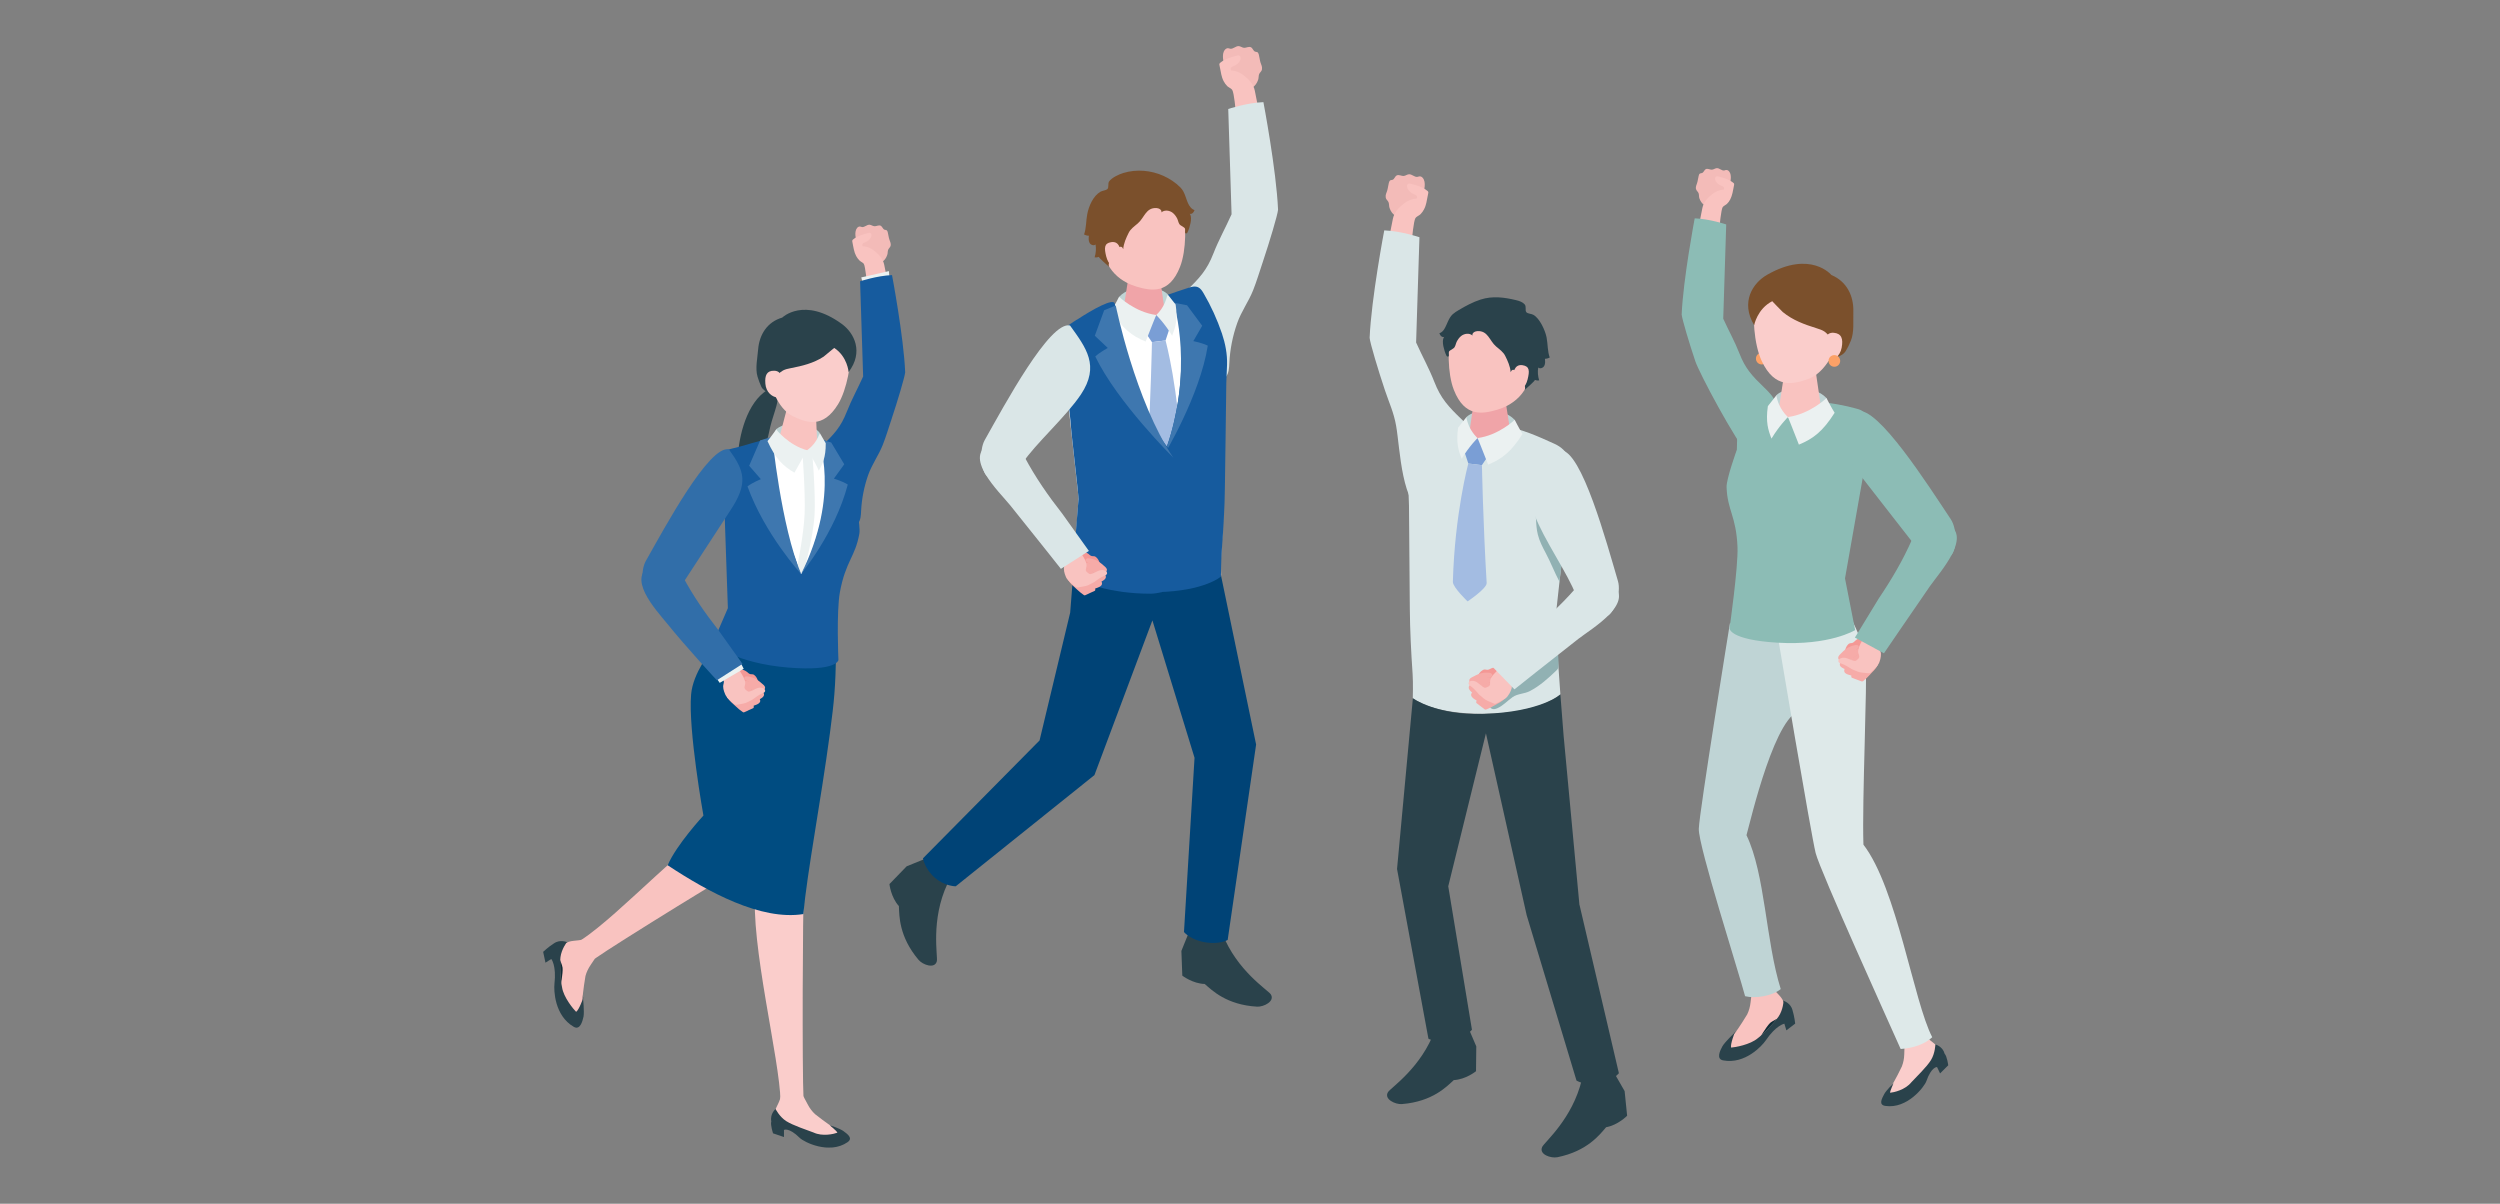 <?xml version="1.0" encoding="UTF-8"?><svg id="_レイヤー_1" xmlns="http://www.w3.org/2000/svg" viewBox="0 0 270 130"><rect x="0" y="0" width="270" height="130" fill="#808080" stroke="none"/><defs><style>.cls-1{fill:#f9c3c0;}.cls-2{fill:#004376;}.cls-3{fill:#f0a4a8;}.cls-4{fill:#2a424b;}.cls-5{fill:#7b502c;}.cls-6{fill:#112c36;}.cls-7{fill:#f49895;}.cls-8{fill:#fca167;}.cls-9{fill:#bfd4d5;}.cls-10{fill:#dae6e7;}.cls-11{fill:#a3bce2;}.cls-12{fill:#316ea9;}.cls-13{fill:#3e77af;}.cls-14{fill:#facdcb;}.cls-15{fill:#91b1b3;}.cls-16{fill:#fff;}.cls-17{fill:#f3bbb8;}.cls-18{fill:#ebf1f1;}.cls-19{fill:#f6aba8;}.cls-20{fill:#165b9e;}.cls-21{fill:#004c81;}.cls-22{fill:#7a9ed5;}.cls-23{fill:#dee9e9;}.cls-24{fill:#8cbcb5;}</style></defs><path class="cls-17" d="M149.66,21.35c.03.2.23.31.3.49.08.19.04.42.11.62.28.8.77.92,1.44,1.32.08.05.17.09.26.09.09,0,.17-.05.25-.1.19-.12.39-.27.52-.46.17-.24.11-.4.16-.65.05-.23.17-.26.33-.43.17-.18.28-.41.37-.63.28-.62.56-1.29.45-1.96-.05-.3-.27-.64-.57-.59-.06.01-.13.04-.19.05-.32.06-.59-.3-.92-.28-.19.01-.36.16-.55.18-.26.03-.55-.18-.78-.05-.2.11-.24.4-.45.47-.08.03-.16.02-.23.05-.09.05-.13.16-.16.26-.08.29-.1.6-.19.88-.08.24-.2.44-.15.72Z"/><path class="cls-1" d="M154.06,21.83c.07-.32.12-.65.19-.96.01-.05.02-.1,0-.14-.02-.06-.06-.1-.11-.13-.5-.41-1.14-.58-1.76-.75-.09-.02-.18-.05-.27-.01-.19.08-.18.36-.08.55.13.24.35.44.6.55.12.05.25.09.34.18.09.09.1.27,0,.34-.48,0-.95.22-1.33.51-.57.44-1.07.96-1.21,1.67-.16.79-.32,1.58-.47,2.37l2.53-.15s.18-2.01.38-2.31c.09-.15.39-.27.53-.4.16-.16.29-.34.39-.53.13-.24.21-.5.27-.77Z"/><path class="cls-10" d="M149.5,24.88s-1.4,7.35-1.58,11.61c.05.57.92,3.47,1.65,5.65.45,1.34.96,2.41,1.21,3.84.45,2.51.54,8.66,3.26,9.71.95.37,3.31-2.82,3.83-4.04.51-1.21,1.83-3.01,1.46-4.35-.22-.81-.85-1.43-1.46-2-1.44-1.38-2.27-2.27-2.97-4.08-.56-1.44-1.33-2.82-1.96-4.23l.36-11.37s-1.99-.67-3.8-.74Z"/><path class="cls-10" d="M168.52,74.99l-.56-7.94,1.73-15.71c.23-1.36-.32-2.73-1.79-3.4-3.4-1.54-7.37-3.45-13.79-.93-.88.35-1.21,1.4-1.51,2.3-.36,1.07-.54,2.22-.5,3.35,0,0,.07,1.95.07,1.95.03,3.71.06,7.43.09,11.14.02,2.35.14,4.68.3,7.02.07,1.03.02,2.63.02,2.63,0,0,1.93,1.72,7.65,1.69,6.23-.03,8.28-2.1,8.28-2.1Z"/><path class="cls-4" d="M174.41,116.01l1.05,1.83.27,2.66s-.98,1.01-2.27,1.24c-.68.79-2.02,2.58-5.26,3.24-.7.14-2.03-.3-1.64-1.12.24-.5,3.29-3.05,4.28-7.27,1.79-.51,3.58-.58,3.58-.58Z"/><path class="cls-4" d="M158.61,111.07l.83,1.94-.03,2.68s-1.09.89-2.4.96c-.77.7-2.29,2.32-5.6,2.59-.71.06-1.99-.54-1.5-1.3.3-.47,3.61-2.64,5.07-6.71,1.84-.29,3.62-.15,3.62-.15Z"/><path class="cls-9" d="M158.37,45.05c.78-.83,3.79-1.21,5.21.29.1.74.25,1.21.25,1.21l-2.61.94-2.8-.39s-.14-1.48-.07-2.05Z"/><path class="cls-3" d="M160.94,42.52c1.12,0,1.72.63,1.72,1.18l.57,3.66c-.05.63-1.13,1.15-2.41,1.15s-2.27-.51-2.22-1.15l.55-3.83c.05-.56.67-1.01,1.79-1.01Z"/><path class="cls-1" d="M161.4,33.59c3.19.02,4.07,2.42,4.07,5.33,0,3.79-2.49,4.95-3.77,5.33-1.56.45-3.5.86-4.68-2.13-.71-1.78-.68-4.86-.29-6.06.34-1.04,1.48-2.5,4.67-2.47Z"/><polygon class="cls-22" points="158.11 48.64 159.58 47.31 160.72 49.24 160.04 50.24 158.58 50.06 158.11 48.64"/><path class="cls-11" d="M158.58,50.06l1.47.18s.12,6.24.51,12.72c.04.59-2.06,1.99-2.06,1.99,0,0-1.6-1.52-1.59-2.11.2-7.37,1.67-12.79,1.67-12.79Z"/><path class="cls-4" d="M159.03,36.23c-.08-.25.24-.45.51-.47,1.18-.07,1.31,1.04,2.04,1.66.36.31.78.59.99,1.03.26.52.54,1.13.58,1.75.39-1.1,1.89,1.62,1.5,1.92.11-.09,1.21-1.05,1.11-1.09.15.06.31.08.47.05-.14-.45-.18-.93-.1-1.39.19.18.53.05.65-.18.12-.23.1-.5.07-.76.18,0,.36-.05.52-.14-.25-.69-.2-1.45-.34-2.17-.15-.76-.74-2.06-1.43-2.44-.22-.13-.6-.1-.76-.29-.16-.2.04-.6-.19-.85-.23-.25-.57-.36-.9-.44-1.27-.31-2.57-.48-3.84-.07-.84.27-1.62.69-2.37,1.14-.22.13-.45.27-.64.44-.47.43-.6,1.1-.93,1.63-.12.19-.3.37-.52.43.05.11.1.23.19.31.09.08.21.13.33.09-.19.22-.15.73-.09.99.07.33.18.71.33,1.02.04.08.14.15.21.1.06-.04.06-.12.05-.19-.01-.13-.04-.28.05-.38.03-.04.07-.06.11-.09.11-.07.23-.15.34-.22.21-.14.24-.47.34-.69.12-.24.28-.47.49-.64.35-.28.9-.35,1.23-.05Z"/><path class="cls-1" d="M163.45,40.38s.05-1.08.98-.94c.79.12.77.64.55,1.54-.23.9-.78,1.33-1.34,1.3-.56-.03-.19-1.9-.19-1.9Z"/><path class="cls-4" d="M170.58,97.74l-1.71-18.28-.35-4.46s-2.08,1.89-8.28,2.1c-5.1.17-7.65-1.69-7.65-1.69l-1.71,18.44,3.39,18.33s.81.47,2.31.22c1.7-.28,2.39-1.19,2.39-1.19l-2.56-15.49,4.07-16.52,4.4,19.64,5.38,17.86s1,.61,2.4.36c1.42-.25,2.18-1.15,2.18-1.15l-4.25-18.17Z"/><path class="cls-18" d="M159.58,47.31s.61,1.5,1.14,2.87c1.48-.61,2.49-1.38,3.71-3.31-.35-.56-.84-1.53-.84-1.53,0,0-1.72,1.67-4.01,1.97Z"/><path class="cls-18" d="M159.58,47.31s-.99-.83-1.21-2.26c0,0-.57.74-.89,1.13-.24,1.66.03,2.48.38,3.37.79-1.32,1.71-2.24,1.71-2.24"/><path class="cls-15" d="M165.89,56.05c.02.57.06,1.14.2,1.7.18.71.52,1.36.86,2,.56,1.05.92,2.04,1.48,3.09,0-.53.53-3.25.36-4.61-.06-.46-.32-.88-.53-1.3-.31-.61-.62-1.23-.93-1.84-.22-.44-.53-1.53-.94-1.81-.62-.43-.54.17-.55.76,0,.67.02,1.34.04,2.01Z"/><path class="cls-15" d="M168.23,70.34c.08.53.1,1.07.08,1.61,0,.08,0,.16-.04.23-.04.09-.11.16-.18.23-.87.84-1.79,1.67-2.87,2.23-.6.31-1.3.26-1.86.65-.56.39-1.02.93-1.67,1.21-.14.06-.3.11-.45.08-.15-.02-.3-.12-.34-.27-.04-.16.06-.32.16-.45.74-.99,1.42-1.76,2.53-2.39.87-.49,1.79-.91,2.56-1.55.67-.56,1.25-1.29,2.08-1.56"/><path class="cls-10" d="M173.63,66.5c-1.11.6-2.99-1.05-3.43-2.23-.86-2.31-3.45-5.96-4.46-8.65-1.31-3.49.58-5.02,2.84-6.98,2.24.01,4.95,10.01,6.16,14.12.37,1.27-.37,3.34-1.11,3.74Z"/><path class="cls-7" d="M160.2,72.33c.16-.06.27,0,.42.01.17,0,.28-.09.44-.16.32-.14.7-.18,1.03-.04.29.12.53.34.81.49.07.04.15.08.19.16.04.07.04.15.04.23,0,.37-.1.8-.43.98-.14.07-.3.09-.45.11-.35.04-.71.07-1.06.11-.18.02-.36.04-.54,0-.32-.07-.58-.3-.79-.55-.11-.13-.21-.26-.25-.42-.09-.34.3-.79.6-.91Z"/><path class="cls-19" d="M159.98,76.33c-.17-.13-.33-.26-.5-.38-.23-.18.34-.67.47-.81.14-.16.23-.53.52-.48.71.14,1.41.18,1.99.67.03.02.06.05.05.08,0,.03-.02.05-.04.07-.3.33-.7.49-1.07.71-.27.17-.56.3-.85.42-.05.02-.1.04-.14.03-.03,0-.06-.03-.09-.05-.11-.09-.23-.17-.34-.26Z"/><path class="cls-19" d="M158.88,75.07c-.01-.12.05-.25.22-.4.6-.53,1.08-.89,1.89-.98.1-.01.2-.02.29.01.09.03.17.12.17.21,0,.12-.11.2-.22.26-.25.14-.51.24-.76.37-.32.17-.38.22-.13.46.1.09.04.26-.03.37-.12.18-.28.33-.46.45-.02.01-.04.03-.07.02-.02,0-.03-.01-.05-.02-.28-.19-.82-.43-.85-.76Z"/><path class="cls-19" d="M158.62,74.24c0-.12.08-.25.27-.37.67-.44,1.19-.74,2-.72.1,0,.2,0,.28.05.09.04.16.14.14.23-.02.12-.14.18-.25.23-.26.1-.54.17-.8.27-.34.13-.4.17-.19.44.08.11.01.26-.08.37-.14.16-.32.29-.52.39-.02.01-.05.02-.07.01-.02,0-.03-.02-.04-.03-.25-.23-.75-.54-.74-.86Z"/><path class="cls-19" d="M158.68,73.47c.01-.11.09-.22.27-.31.64-.35,1.13-.58,1.86-.5.09,0,.18.02.25.07.07.05.13.14.11.22-.02.1-.14.16-.24.19-.25.07-.5.11-.75.18-.31.09-.38.12-.2.38.07.1-.01.24-.1.33-.14.14-.31.24-.5.31-.02,0-.04.01-.06,0-.01,0-.03-.02-.04-.03-.21-.23-.64-.54-.6-.84Z"/><path class="cls-1" d="M162.56,75.45s-.03.02-.04.03c-.28.18-.6.33-.9.48-.06.03-.12.06-.19.05-.04,0-.08-.02-.12-.04-.29-.13-.62-.24-.89-.41-.25-.15-.43-.37-.66-.53-.3-.32-.54-.66-.9-.91-.12-.08-.25-.17-.26-.31,0-.17.19-.27.35-.28.57-.04.86.48,1.31.71.04.02.08.04.13.04.05,0,.1-.02.15-.04.19-.08.38-.14.39-.36,0-.2-.02-.35.05-.54.14-.35.43-.62.68-.88.5-.5,2.21-2.02,2.21-2.02l1.04,1.99s-1.45,1.05-1.59,1.34c-.07.14-.02.42-.07.59-.05.19-.13.37-.23.54-.13.21-.26.41-.46.55Z"/><path class="cls-10" d="M163.55,74.44l-2.49-2.56,3.72-3.27c1.91-1.53,3.73-3.18,5.34-5.02.83-.96,2.14-1.8,3.79-.67,3.01,2.06-2.03,4.97-3.45,6.08-3.01,2.35-6.9,5.45-6.9,5.45Z"/><path class="cls-17" d="M136.29,7.51c-.03.2-.23.31-.3.49-.08.19-.04.42-.11.62-.28.8-.77.92-1.44,1.32-.08.05-.17.09-.26.09-.09,0-.17-.05-.25-.1-.19-.12-.39-.27-.52-.46-.17-.24-.11-.4-.16-.65-.05-.23-.17-.26-.33-.43-.17-.18-.28-.41-.37-.63-.28-.62-.56-1.29-.45-1.96.05-.3.27-.64.57-.59.06.01.13.04.19.05.32.06.59-.3.92-.28.19.01.36.16.55.18.26.03.55-.18.78-.05.2.11.24.4.45.47.08.03.16.02.23.05.09.05.13.16.16.26.08.29.1.6.19.88.08.24.2.44.15.72Z"/><path class="cls-1" d="M131.89,7.99c-.07-.32-.12-.65-.19-.96-.01-.05-.02-.1,0-.14.02-.06.06-.1.11-.13.5-.41,1.14-.58,1.76-.75.09-.02.18-.05.27-.01.19.08.18.36.08.55-.13.24-.35.44-.6.55-.12.05-.25.09-.34.18-.09.09-.1.27,0,.34.48,0,.95.22,1.33.51.57.44,1.07.96,1.21,1.67.16.79.32,1.58.47,2.37l-2.53-.15s-.18-2.01-.38-2.31c-.09-.15-.39-.27-.53-.4-.16-.16-.29-.34-.39-.53-.13-.24-.21-.5-.27-.77Z"/><path class="cls-10" d="M136.45,11.04s1.4,7.35,1.58,11.61c-.05.57-.92,3.47-1.65,5.65-.34,1-.65,2.06-1.04,3.04-.48,1.22-1.28,2.29-1.72,3.55-.49,1.38-.78,2.84-.85,4.3-.03.54-.04,1.12-.39,1.53-1.7,1.99-3.77-1.67-4.3-2.92-.51-1.21-1.83-3.01-1.46-4.35.22-.81.85-1.43,1.46-2,1.44-1.38,2.27-2.27,2.97-4.08.56-1.44,1.33-2.82,1.96-4.23l-.36-11.37s1.99-.67,3.8-.74Z"/><path class="cls-16" d="M115.93,61.7l.56-7.94c-.08-.72-.16-1.44-.24-2.15-.29-2.64-.58-5.29-.87-7.93-.21-1.94-1.11-4.93-.17-6.72.33-.63.65-1.71,1.17-2.2.33-.32,1.02-.49,1.44-.67,1.11-.48,2.24-.92,3.42-1.2,3.07-.74,6.19-.3,9.11.84.88.35,1.21,1.4,1.51,2.3.36,1.07.54,2.22.5,3.35,0,0-.07,1.95-.07,1.95-.03,3.71-.06,7.43-.09,11.14-.02,2.35-.14,4.68-.3,7.02-.07,1.03-.02,2.63-.02,2.63,0,0-1.93,1.72-7.65,1.69-6.23-.03-8.28-2.1-8.28-2.1Z"/><path class="cls-4" d="M99.87,92.77l-1.95.79-1.86,1.92s.14,1.4,1.02,2.38c.05,1.04-.01,3.27,2.12,5.8.46.55,1.78,1.02,1.98.14.12-.54-.69-4.44,1.15-8.36-1.09-1.51-2.45-2.67-2.45-2.67Z"/><path class="cls-4" d="M128.38,100.74l-.79,1.96.1,2.67s1.11.86,2.42.9c.79.68,2.35,2.26,5.66,2.45.71.04,1.97-.59,1.47-1.34-.31-.46-3.68-2.55-5.23-6.58-1.85-.25-3.62-.06-3.62-.06Z"/><path class="cls-9" d="M126.08,31.76c-.78-.83-3.79-1.21-5.21.29-.1.74-.25,1.21-.25,1.21l2.61.94,2.8-.39s.14-1.48.07-2.05Z"/><path class="cls-3" d="M123.52,29.23c-1.12,0-1.72.63-1.72,1.18l-.57,3.66c.05.63,1.13,1.15,2.41,1.15s2.27-.51,2.22-1.15l-.55-3.83c-.05-.56-.67-1.01-1.79-1.01Z"/><path class="cls-1" d="M123.06,20.3c-3.19.02-4.07,2.42-4.07,5.33,0,3.79,2.49,4.95,3.77,5.33,1.56.45,3.5.86,4.68-2.13.71-1.78.68-4.86.29-6.06-.34-1.04-1.48-2.5-4.67-2.47Z"/><polygon class="cls-22" points="126.35 35.35 124.87 34.02 123.73 35.95 124.41 36.95 125.88 36.77 126.35 35.35"/><path class="cls-11" d="M125.88,36.77l-1.47.18s-.12,6.24-.51,12.72c-.04.59,2.06,1.99,2.06,1.99,0,0,1.6-1.52,1.59-2.11-.2-7.37-1.67-12.79-1.67-12.79Z"/><path class="cls-5" d="M128.49,22.26c.12.19.3.37.52.43-.05.11-.1.23-.19.31-.09.08-.21.13-.33.09.19.22.15.73.09.99-.07.33-.18.71-.33,1.02-.04.08-.14.15-.21.1-.06-.04-.06-.12-.05-.19.01-.13.04-.28-.05-.38-.03-.04-.07-.06-.11-.09-.11-.07-.23-.15-.34-.22-.21-.14-.24-.47-.34-.69-.12-.24-.28-.47-.49-.64-.35-.28-.9-.35-1.23-.05.08-.25-.24-.45-.51-.47-1.18-.07-1.31,1.04-2.04,1.66-.36.31-.78.59-.99,1.03-.26.52-.54,1.13-.58,1.75-.39-1.1-1.89,1.62-1.51,1.92-.11-.09-1.21-1.05-1.11-1.09-.15.06-.31.08-.47.05.14-.45.18-.93.1-1.39-.19.18-.53.05-.65-.18-.12-.23-.1-.5-.07-.76-.18,0-.36-.05-.52-.14.25-.69.2-1.45.34-2.17.17-.9.64-1.99,1.44-2.45.2-.11.57-.14.72-.26.21-.17.05-.59.19-.82.27-.43,1.09-.8,1.56-.94,1.42-.43,2.98-.29,4.32.31.68.31,1.32.73,1.84,1.26.55.55.57,1.35.98,2Z"/><path class="cls-1" d="M121,27.09s-.05-1.08-.98-.94c-.79.12-.77.64-.55,1.54.23.9.78,1.33,1.34,1.3.56-.03.19-1.9.19-1.9Z"/><path class="cls-2" d="M112.27,79.98l3.31-13.82.35-4.46s2.08,1.89,8.28,2.1c5.1.17,7.65-1.69,7.65-1.69l3.8,18.3-3.07,21.1s-.8.49-2.3.28c-1.7-.24-2.42-1.13-2.42-1.13l1.14-18.82-4.55-14.84-6.26,16.71-14.98,12.01s-1.17.01-2.25-.92c-1.09-.94-1.29-2.1-1.29-2.1l12.57-12.71Z"/><path class="cls-18" d="M124.87,34.02s-.61,1.5-1.14,2.87c-1.48-.61-2.49-1.38-3.71-3.31.35-.56.84-1.53.84-1.53,0,0,1.72,1.67,4.01,1.97Z"/><path class="cls-20" d="M124.99,63.73l.55-14.34c.73-1.61,1.19-3.37,1.52-5.1.36-1.86.53-3.76.52-5.66,0-1.3-.03-2.61-.23-3.9-.07-.48-.11-1.2-.33-1.63-.1-.19-.27-.34-.41-.5-.21-.24-.39-.5-.58-.75.02.03.99-.33,1.08-.36.41-.13.81-.26,1.22-.4.35-.12.75-.22,1.08-.06.27.13.43.4.58.65.8,1.36,1.47,2.84,1.98,4.34.36,1.07.59,2.24.55,3.37,0,0-.08,1.96-.08,1.96-.03,3.71-.11,7.45-.15,11.16-.02,2.35-.17,4.63-.34,6.98-.07,1.03-.09,2.78-.09,2.78,0,0-1.75,1.56-6.85,1.68l-.02-.24Z"/><path class="cls-13" d="M125.68,49.21s3.91-6.45,4.76-11.88c-.6-.3-1.56-.49-1.56-.49l.96-1.66-1.64-2.21-1.45-.28s2.38,7.43-1.07,16.52Z"/><path class="cls-20" d="M116.29,34.54c1.74-1.14,4.01-2.41,4.11-1.73.1.71.05,1.43.22,2.13.35,1.4.74,2.78,1.17,4.15,1.04,3.26,2.28,6.72,4.46,9.41-.07,4.5-.74,15.45-.74,15.45-.35.07-.87.18-1.3.17-1.11,0-2.08-.08-2.93-.19-1.75-.26-3.69-.59-5.35-1.91,0-.08,0-.19,0-.33.04-1.55.43-6.46.55-7.79v-.14s-.11-1.13-.11-1.13l-.6-5.45c-.13-1.15-.18-2.33-.37-3.47-.21-1.3-.64-2.51-1.23-3.7-.27-.54-.53-1.09-.6-1.69-.09-.85.23-1.71.77-2.37.14-.18.95-.78,1.94-1.42Z"/><path class="cls-13" d="M126.71,49.42s-6.04-5.97-8.42-10.92c.49-.46,1.35-.92,1.35-.92l-1.4-1.32,1.01-2.75,1.25-.52s2.08,10.29,6.21,16.43Z"/><path class="cls-18" d="M124.87,34.02s.99-.83,1.21-2.26c0,0,.57.74.89,1.13.24,1.66-.03,2.48-.38,3.37-.79-1.32-1.71-2.24-1.71-2.24"/><path class="cls-10" d="M106.58,51.41c.94.84,3.15-.34,3.85-1.39,1.36-2.06,4.71-5.02,6.31-7.42,2.06-3.1.57-5.02-1.18-7.45-2.19-.5-7.09,8.62-9.2,12.36-.65,1.15-.4,3.33.23,3.9Z"/><path class="cls-7" d="M118.34,60.14c-.14-.1-.26-.05-.41-.08-.17-.03-.26-.15-.39-.25-.28-.21-.64-.33-.99-.28-.31.05-.6.21-.9.29-.08.02-.16.05-.22.11-.05.06-.08.14-.09.22-.08.36-.08.8.2,1.05.12.1.27.15.41.21.34.12.67.23,1.01.35.17.06.34.12.52.12.33,0,.63-.16.9-.36.13-.1.26-.21.34-.35.17-.31-.11-.84-.38-1.02Z"/><path class="cls-19" d="M117.64,64.08c.19-.09.38-.17.57-.26.27-.12-.18-.73-.27-.89-.1-.19-.1-.57-.39-.58-.72-.03-1.41-.14-2.09.2-.03.02-.06.04-.07.07,0,.03,0,.05.02.08.21.39.57.63.88.94.23.22.47.42.73.6.04.03.08.06.13.06.03,0,.06-.01.09-.03.13-.06.26-.12.39-.18Z"/><path class="cls-19" d="M119,63.11c.04-.12.01-.26-.12-.44-.47-.65-.85-1.11-1.61-1.38-.09-.03-.19-.06-.28-.05-.1.01-.19.07-.21.17-.03.12.06.22.15.3.21.19.45.35.66.54.27.24.32.3.02.47-.12.07-.1.24-.06.37.08.2.2.39.35.54.02.02.04.03.06.04.02,0,.03,0,.05-.01.32-.13.89-.24,1-.55Z"/><path class="cls-19" d="M119.43,62.36c.02-.12-.02-.26-.18-.42-.55-.58-.99-.99-1.78-1.16-.09-.02-.19-.04-.29-.01-.09.02-.18.1-.19.19-.01.12.09.21.19.28.23.16.49.29.72.45.3.2.35.25.08.47-.11.08-.07.25,0,.37.1.19.25.36.42.49.02.01.04.03.06.03.02,0,.03,0,.05-.02.3-.17.86-.35.92-.67Z"/><path class="cls-19" d="M119.55,61.59c.01-.11-.04-.23-.19-.37-.54-.49-.97-.82-1.7-.91-.09-.01-.18-.02-.26,0-.08.03-.16.1-.16.19,0,.11.1.18.19.24.22.13.46.22.69.35.29.16.34.2.11.42-.09.08-.04.24.02.34.11.17.25.31.41.41.02.01.04.02.06.02.02,0,.03-.01.04-.02.26-.17.75-.38.78-.68Z"/><path class="cls-1" d="M115.33,62.64s.02.02.03.04c.23.24.51.46.77.67.05.04.11.09.17.1.04,0,.09,0,.13-.01.31-.06.66-.1.96-.19.27-.09.5-.26.76-.37.36-.25.68-.52,1.09-.68.13-.05.28-.11.32-.25.04-.16-.12-.31-.28-.35-.55-.17-.94.27-1.44.39-.04.01-.09.02-.13.01-.05,0-.09-.04-.14-.07-.16-.12-.34-.22-.3-.44.04-.19.1-.34.07-.54-.05-.37-.27-.7-.46-1.01-.37-.6-1.69-2.47-1.69-2.47l-1.46,1.7s1.17,1.36,1.24,1.66c.04.15-.07.42-.07.59,0,.2.04.39.1.58.08.24.16.46.33.64Z"/><path class="cls-10" d="M114.59,61.43l3.01-1.93-2.88-4.03c-1.51-1.92-2.91-3.94-4.06-6.1-.59-1.12-1.68-2.24-3.54-1.51-3.4,1.32.85,5.3,1.98,6.71,2.4,2.97,5.48,6.87,5.48,6.87Z"/><path class="cls-17" d="M96.19,26.53c-.03.18-.21.28-.27.45-.07.18-.03.38-.1.56-.25.72-.7.83-1.3,1.2-.07.04-.15.08-.23.08-.08,0-.16-.04-.23-.09-.18-.11-.35-.24-.47-.41-.15-.21-.1-.36-.14-.59-.04-.2-.16-.24-.3-.39-.15-.16-.25-.37-.34-.57-.25-.56-.51-1.16-.41-1.77.04-.27.24-.58.51-.53.06,0,.11.04.17.05.29.05.54-.27.83-.25.18.01.32.14.5.16.24.03.49-.16.71-.05.18.1.22.36.41.43.07.02.15.02.21.05.08.04.12.15.14.24.07.26.09.54.18.79.07.22.18.4.13.65Z"/><path class="cls-1" d="M92.22,26.97c-.07-.29-.11-.59-.17-.87,0-.04-.02-.09,0-.13.01-.05.06-.09.1-.12.45-.37,1.03-.53,1.59-.68.08-.02.17-.04.24-.01.18.07.16.33.07.49-.12.22-.32.4-.55.49-.11.05-.23.08-.31.16-.08.08-.09.25,0,.3.44,0,.86.2,1.2.46.52.4.96.87,1.1,1.51.15.71.29,1.43.43,2.14l-2.29-.13s-.17-1.82-.34-2.09c-.09-.13-.36-.24-.48-.37-.14-.14-.26-.31-.35-.48-.11-.21-.19-.45-.24-.69Z"/><polygon class="cls-18" points="93.17 30.61 93.02 29.96 96 29.28 96.08 30.21 93.17 30.61"/><path class="cls-20" d="M96.34,29.72s1.26,6.64,1.42,10.49c-.05.52-.83,3.13-1.49,5.11-.3.91-.59,1.86-.94,2.75-.44,1.1-1.15,2.07-1.56,3.21-.44,1.25-.7,2.56-.77,3.89-.02.48-.04,1.01-.35,1.38-1.54,1.79-3.41-1.51-3.89-2.64-.47-1.09-1.65-2.73-1.32-3.93.2-.73.77-1.29,1.32-1.81,1.3-1.25,2.05-2.05,2.69-3.69.51-1.3,1.2-2.55,1.77-3.82l-.33-10.28s1.8-.6,3.44-.67Z"/><path class="cls-1" d="M81.79,92.67c-1.64.86-15.42,9.35-17.51,10.84-.78-.21-1.58-1.07-1.56-1.95,4.53-3.01,11.5-10.96,16.22-13.22l2.85,4.34Z"/><path class="cls-6" d="M60.54,103.38c.11-.88.69-1.63.69-1.63,0,0,.4.22.44.89-.05,1.81.2,2.65.4,3.02.86,1.59.92,2.13.92,2.13,0,0-.45,1.29-.76,1.48-.29-.29-1.36-1.57-1.52-2.66-.16-.72-.27-2.36-.17-3.24Z"/><path class="cls-1" d="M63.19,101.41l-.3.07c-.59.15-1.24.06-1.77.37-.63.38-.84.9-.75,1.54,0,0,.37.86.39,1.13.06.55-.24,2.13-.24,2.13-.14.75.18,1.84.69,2.4.48.52.58.56,1.15.56.71,0,.59-1.17.57-1.75-.02-.57.3-2.45.3-2.45.11-.42.31-.83.57-1.21l.55-.82-1.16-1.99Z"/><path class="cls-4" d="M62.98,107.8s-.45,1.29-.76,1.48c-.29-.29-1.36-1.57-1.52-2.66-.16-.72-.27-2.36-.17-3.24.11-.88.69-1.63.69-1.63,0,0-.75-.34-1.43.16-.56.35-1.13.89-1.13.89l.25,1.17.63-.4s.57.69.34,2.7c-.07.64-.02,3.41,2.09,4.63.68.39.94-.6,1.05-1.1.1-.5-.05-2-.05-2Z"/><path class="cls-14" d="M86.83,96c-.15,2.05-.2,19.77-.05,22.63-.77.44-1.75.63-2.49.25-.05-4.37-3.3-17.06-2.7-22.86l5.24-.02Z"/><path class="cls-14" d="M84.32,118.45l-.09.29c-.18.57-.6,1.08-.59,1.68.02.72.26,1.35.92,1.46.29.05.89-.09,1.17-.02.58.16,1.96,1.39,1.96,1.39.61.49,1.59.75,2.36.59.72-.15,1.01-.25,1.31-.73.38-.6-.75-1.06-1.3-1.33-.53-.26-2.02-1.44-2.02-1.44-.33-.3-.6-.66-.81-1.07l-.46-.86-2.46.03Z"/><path class="cls-4" d="M89.62,121.54s.74.59.82.79c-.38.14-1.6.44-2.58-.02-.68-.26-2.21-.76-2.95-1.23-.73-.47-1.15-1.31-1.15-1.31,0,0-.62.52-.46,1.34-.12.38.19,1.29.19,1.29l1.18.4v-.77s.53-.3,1.7.86c.45.45,3.18,1.83,5.16.47.64-.44-.02-.89-.42-1.19-.4-.3-1.48-.64-1.48-.64Z"/><path class="cls-4" d="M79.66,50.09c.71-.04,1.49.08,2.09-.31.57-.37.78-1.04.9-1.67.07-.33.23-.65.31-.99.09-.36.16-.72.24-1.07.18-.74.45-1.46.65-2.2.12-.45.21-.94.05-1.38-.1-.27-.31-.55-.62-.49-.3.06-.56.23-.79.41-2.04,1.6-2.83,5.25-2.83,7.68Z"/><path class="cls-1" d="M78.03,88.99c1.18-1.62,2.95-6.2,3.5-9.16.51-3.47,3.13-5.86,3.13-5.86l2.95-2.05,2.24,1.41s-2,12.09-7.83,18.97l-4-3.31Z"/><path class="cls-14" d="M81.59,96.05c-.73-4.8-4.32-21.05-4.32-21.05l3.25-2.23,6.32,1.91s.12,19.27-.01,21.33l-5.24.05Z"/><path class="cls-21" d="M90.31,70.54c-2.13.15-6.78.65-12.46-2.19-1.18,2.15-3.01,4.32-3.21,6.65-.33,3.81,1.33,13.08,1.33,13.08,0,0-2.94,3.18-3.86,5.37,4.38,2.89,10.07,6,14.65,5.27.43-4.62,1.86-11.99,2.87-19.52.48-3.61.59-4.89.67-8.65Z"/><path class="cls-20" d="M76.94,69.54l1.67-3.86-.5-14.49c-.3-1.73-.25-2.23-.06-2.47.28-.09,1.52-.41,1.94-.51,3.3-.9,6.19-2.29,11.89.46.78.38.51,3.72.39,4.76,0,0,.7,3.32.54,4.21-.45,2.52-1.48,2.96-2.1,6.31-.39,2.12-.16,7.34-.16,7.34,0,0-.16,1.23-5.39.81-5.7-.46-8.22-2.55-8.22-2.55Z"/><path class="cls-9" d="M88.52,46.74c-.59-.84-3.24-1.55-4.7-.38-.18.64-.38,1.05-.38,1.05l2.22,1.16h2.55s.3-1.31.31-1.83Z"/><path class="cls-16" d="M89.62,48.65s-.08,8.24-3.1,13.33c-.77-1.94-3.74-9.31-3.04-13.22l3.69-.15,2.45.03Z"/><path class="cls-1" d="M86.57,43.58c-1.03-.1-1.63.42-1.68.92l-.86,3.3c-.01.59.93,1.16,2.1,1.28,1.17.12,2.13-.26,2.14-.85l-.15-3.56c0-.51-.52-.99-1.55-1.09Z"/><path class="cls-14" d="M87.69,34.68c-3.09-.51-4.34,1.66-4.83,4.48.29,3.43,1.58,5.21,2.76,5.78,1.43.7,3.24,1.41,4.89-1.28.98-1.6,1.47-4.59,1.29-5.81-.16-1.07-1.01-2.66-4.11-3.17Z"/><path class="cls-4" d="M90.1,37.57s-1.09.91-1.15.95c-1.11.72-2.31,1-3.59,1.25-.27.05-.54.11-.79.24-.19.1-.36.24-.51.4-.54.55-.84,1.25-.96,2-.29,0-.73-.34-.87-.63-.17-.36-.31-.74-.42-1.12-.26-.88,0-2.01.07-2.93.13-1.61,1-2.97,2.6-3.43,0,0,2.34-2.29,6.43.68,1.35.98,2.39,3.03.74,5.2,0,0-.12-1.67-1.56-2.61Z"/><path class="cls-14" d="M84.41,41.11s.13-1.06-.8-1.07c-.79-.02-1.03.49-.95,1.4.07.91.7,1.41,1.25,1.48s.5-1.81.5-1.81Z"/><path class="cls-18" d="M86.92,61.32s.91-3.39,1.05-5.67c.14-2.29-.27-7.01-.27-7.01l-1.06-.05s.36,4.64.26,6.92c-.1,2.27-.8,5.68-.8,5.68l.42.8.4-.67Z"/><path class="cls-13" d="M86.51,61.98s-3.91-4.27-5.78-9.45c.53-.41,1.44-.78,1.44-.78l-1.26-1.45,1.19-2.74,1.3-.4s.94,9.64,3.12,14.82Z"/><path class="cls-13" d="M86.51,61.98s3.66-4.35,5.05-9.65c-.56-.36-1.5-.64-1.5-.64l1.12-1.55-1.41-2.35-1.41-.42s2.49,5.95-1.84,14.62Z"/><path class="cls-18" d="M87.17,48.62s-.73,1.26-1.37,2.43c-1.25-.72-2.06-1.54-2.91-3.41.38-.46.94-1.26.94-1.26,0,0,1.33,1.71,3.34,2.25Z"/><path class="cls-18" d="M87.17,48.62s.98-.62,1.36-1.87c0,0,.42.74.65,1.12.01,1.52-.33,2.22-.75,2.97-.54-1.28-1.26-2.21-1.26-2.21Z"/><path class="cls-12" d="M69.98,64.38c.92.82,3.07-.33,3.75-1.36,1.33-2,3.55-5.48,5.1-7.82,2.01-3.02,1.6-4.31-.11-6.67-2.13-.48-6.91,8.41-8.97,12.05-.63,1.12-.39,3.25.23,3.8Z"/><path class="cls-7" d="M81.45,72.89c-.14-.1-.26-.05-.4-.08-.16-.03-.25-.15-.38-.25-.27-.2-.62-.33-.97-.27-.3.05-.58.21-.87.29-.08.02-.16.05-.21.11-.05.06-.07.14-.09.21-.08.36-.08.78.19,1.02.11.1.26.15.4.2.33.11.66.23.99.34.17.06.34.12.51.12.32,0,.62-.16.87-.35.13-.1.25-.2.33-.34.16-.3-.11-.82-.37-.99Z"/><path class="cls-19" d="M80.77,76.74c.19-.08.37-.17.56-.25.26-.12-.18-.71-.26-.87-.1-.19-.1-.56-.38-.57-.71-.02-1.37-.14-2.03.19-.03.02-.06.04-.07.07,0,.03,0,.05.02.07.21.38.56.62.86.91.22.22.46.41.72.59.04.03.08.06.13.06.03,0,.06-.01.09-.03.13-.06.25-.12.38-.17Z"/><path class="cls-19" d="M82.09,75.79c.04-.11.01-.25-.12-.43-.45-.63-.83-1.09-1.57-1.35-.09-.03-.18-.06-.28-.05-.09.01-.19.07-.21.16-.03.11.06.22.15.29.2.19.43.34.64.52.26.23.31.29.02.46-.11.07-.1.24-.05.36.07.2.19.38.34.53.02.02.04.03.06.04.02,0,.03,0,.05-.01.31-.12.87-.23.97-.53Z"/><path class="cls-19" d="M82.51,75.06c.02-.12-.02-.25-.17-.41-.53-.57-.97-.97-1.74-1.13-.09-.02-.19-.04-.28-.01-.09.02-.18.1-.19.19-.01.11.09.21.19.27.23.16.48.28.7.44.29.2.35.25.08.46-.1.08-.07.25,0,.37.1.19.24.35.41.48.02.01.04.03.06.03.02,0,.03,0,.05-.02.29-.16.83-.34.89-.66Z"/><path class="cls-19" d="M82.63,74.31c.01-.11-.04-.23-.19-.36-.53-.47-.95-.8-1.66-.89-.09-.01-.17-.02-.25,0-.08.03-.15.1-.15.19,0,.1.1.18.19.23.22.12.45.22.67.34.28.16.33.2.11.41-.09.08-.04.23.02.33.1.16.24.3.4.4.02.01.04.02.06.02.02,0,.03-.01.04-.02.25-.17.73-.37.76-.66Z"/><path class="cls-1" d="M78.51,75.34s.02.02.03.03c.23.24.49.45.75.66.05.04.11.08.17.09.04,0,.08,0,.12-.01.31-.06.64-.09.94-.19.27-.09.49-.25.74-.36.35-.24.66-.51,1.06-.67.13-.05.28-.11.31-.24.04-.16-.12-.3-.27-.35-.53-.17-.92.26-1.4.38-.04.01-.09.02-.13.01-.05,0-.09-.04-.13-.07-.16-.11-.33-.21-.29-.43.03-.19.1-.33.07-.53-.05-.36-.27-.68-.45-.99-.36-.59-1.65-2.4-1.65-2.4l-1.42,1.66s1.14,1.32,1.21,1.62c.04.15-.07.41-.07.57,0,.19.04.38.1.56.08.23.16.44.32.63Z"/><polygon class="cls-18" points="77.73 73.75 77.33 73.19 79.89 71.38 80.32 72.23 77.73 73.75"/><path class="cls-12" d="M77.42,73.47l2.77-1.77-2.65-3.71c-1.39-1.77-2.68-3.63-3.74-5.62-.55-1.03-1.54-2.06-3.26-1.39-3.13,1.22.38,4.98,1.43,6.27,2.21,2.74,5.45,6.22,5.45,6.22Z"/><path class="cls-17" d="M183.17,20.41c.03.18.2.28.27.44.07.17.03.38.09.56.25.72.69.82,1.29,1.18.07.04.15.08.23.08.08,0,.16-.04.22-.09.17-.11.35-.24.47-.41.15-.21.1-.36.14-.59.04-.2.15-.23.29-.38.15-.16.25-.36.34-.56.25-.56.5-1.15.4-1.75-.04-.27-.24-.57-.51-.53-.06,0-.11.04-.17.05-.29.05-.53-.27-.82-.25-.17.01-.32.14-.49.16-.24.03-.49-.16-.7-.05-.17.1-.22.36-.41.42-.07.02-.15.02-.21.05-.08.04-.12.14-.14.24-.07.26-.09.53-.17.78-.07.22-.17.4-.13.64Z"/><path class="cls-1" d="M187.11,20.84c.07-.29.11-.58.17-.86,0-.04.02-.09,0-.13-.01-.05-.05-.09-.1-.12-.45-.36-1.02-.52-1.58-.67-.08-.02-.16-.04-.24-.01-.17.07-.16.33-.07.49.12.22.31.39.54.49.11.05.23.08.31.16.08.08.09.25,0,.3-.43,0-.85.2-1.19.46-.51.39-.95.86-1.09,1.5-.15.71-.29,1.41-.42,2.12l2.27-.13s.17-1.8.34-2.07c.09-.13.35-.24.47-.36.14-.14.26-.3.35-.48.11-.21.18-.45.24-.69Z"/><path class="cls-24" d="M183.03,23.57s-1.25,6.58-1.41,10.4c.05.51.82,3.11,1.48,5.06.4,1.2,4.15,8.32,6.08,10.66.58.7.89-1.06,1.35-2.15.46-1.08,1.64-2.7,1.3-3.89-.2-.72-.76-1.28-1.3-1.8-1.29-1.24-2.03-2.03-2.66-3.65-.5-1.29-1.19-2.52-1.76-3.78l.32-10.18s-1.78-.6-3.41-.66Z"/><path class="cls-8" d="M190.9,38.73c0,.35-.28.63-.63.63s-.63-.28-.63-.63.28-.63.63-.63.63.28.63.63Z"/><path class="cls-6" d="M192.08,109.77c.49-.73.54-1.69.54-1.69,0,0-.45-.09-.92.39-1.14,1.41-1.88,1.88-2.27,2.03-1.69.65-2.09,1.02-2.09,1.02,0,0-.5,1.27-.39,1.62.41-.03,2.05-.3,2.89-1.02.59-.44,1.75-1.61,2.24-2.34Z"/><path class="cls-1" d="M191.36,106.54l.18.25c.35.5.9.86,1.09,1.44.23.7.05,1.23-.44,1.66,0,0-.84.41-1.03.6-.4.38-1.21,1.77-1.21,1.77-.38.67-1.34,1.28-2.09,1.36-.7.08-.8.04-1.24-.32-.54-.46.31-1.27.71-1.7.39-.42,1.37-2.05,1.37-2.05.19-.39.31-.83.36-1.29l.12-.97,2.17-.75Z"/><path class="cls-4" d="M187.35,111.52s-.5,1.27-.39,1.62c.41-.03,2.05-.3,2.89-1.02.59-.44,1.75-1.61,2.24-2.34.49-.73.54-1.69.54-1.69,0,0,.79.23.97,1.05.2.64.28,1.41.28,1.41l-.95.73-.22-.72s-.89.15-2.02,1.82c-.36.53-2.21,2.6-4.6,2.14-.77-.15-.32-1.07-.07-1.52.25-.45,1.34-1.49,1.34-1.49Z"/><path class="cls-14" d="M207.94,111.85l.21.22c.41.44,1.01.71,1.26,1.25.3.66.36,1.32-.19,1.71-.24.17-.84.3-1.06.5-.45.4-1.16,2.11-1.16,2.11-.34.7-1.1,1.37-1.87,1.56-.72.18-1.02.22-1.5-.08-.6-.38.21-1.29.58-1.76.37-.46,1.19-2.18,1.19-2.18.16-.41.25-.86.26-1.31l.03-.97,2.23-1.05Z"/><path class="cls-4" d="M204.52,116.95s-.4.86-.39,1.07c.4-.04,1.63-.3,2.31-1.15.49-.53,1.66-1.65,2.11-2.39.45-.74.47-1.68.47-1.68,0,0,.79.2,1,1,.27.29.39,1.25.39,1.25l-.88.88-.33-.69s-.61-.04-1.15,1.52c-.21.6-2.06,3.03-4.43,2.68-.77-.11-.37-.8-.14-1.25.23-.45,1.05-1.23,1.05-1.23Z"/><path class="cls-9" d="M186.83,67.32s-3.3,20.34-3.36,22.19c-.06,1.85,4.35,15.59,5,18.08,1.08.27,2.91,0,3.85-.77-1.63-5.2-1.67-12.4-3.7-16.62.42-1.48,3.2-13.59,6.07-13.48.61-3.45-.53-7.26-.53-7.26l-3.21-1.47-4.11-.66Z"/><path class="cls-23" d="M192.02,68.84s3.57,21.29,4.07,23.29c.51,2,8.02,18.54,9.18,21.16,1.23-.07,2.6-.49,3.41-1.27-2.02-3.89-3.8-16.07-7.43-20.8-.16-4.85.43-17.23.25-19.96-.09-1.62-1.56-4.43-1.56-4.43l-7.92,2Z"/><path class="cls-24" d="M200.36,68.06l-1.1-5.59,2.49-14.12c.28-1.21.42-3.73-.99-4.14-3.25-.95-6.37-1.05-12.31-1.05-.82.26-.84,4.38-.87,5.41,0,0-1.14,3.15-1.11,4.04.09,2.53,1.04,3.11,1.18,6.47.09,2.13-.86,8.79-.86,8.79,0,0-.01,1.23,5.17,1.54,5.64.34,8.4-1.36,8.4-1.36Z"/><path class="cls-9" d="M191.84,42.69c.81-.86,3.94-1.26,5.42.3.11.76.26,1.26.26,1.26l-2.71.97-2.91-.41s-.14-1.53-.07-2.13Z"/><path class="cls-1" d="M194.48,39.36c1.11.01,1.69.64,1.68,1.18l.53,3.62c-.06.63-1.13,1.12-2.39,1.11-1.26-.01-2.24-.53-2.18-1.16l.58-3.78c.05-.55.67-.99,1.78-.98Z"/><path class="cls-14" d="M194.33,29.75c3.36-.18,4.43,2.29,4.61,5.34-.71,3.62-2.31,5.36-3.63,5.83-1.61.58-3.62,1.12-5.05-1.94-.85-1.82-1.02-5.06-.69-6.35.29-1.12,1.39-2.72,4.75-2.89Z"/><path class="cls-5" d="M191.42,32.55s1.05,1.1,1.12,1.15c1.1.9,2.34,1.34,3.68,1.76.28.09.57.18.81.34.19.13.35.3.5.48.51.65.74,1.43.78,2.24.31.03.82-.27,1-.57.23-.36.42-.75.58-1.15.38-.91.24-2.15.27-3.13.05-1.73-.72-3.28-2.37-3.97,0,0-2.22-2.71-6.93-.03-1.55.88-2.91,2.94-1.41,5.45,0,0,.33-1.77,1.97-2.6Z"/><path class="cls-14" d="M197.07,36.99s-.01-1.14.98-1.05c.84.08,1.03.65.85,1.61-.18.96-.92,1.42-1.51,1.43-.59,0-.32-1.99-.32-1.99Z"/><path class="cls-18" d="M193.1,45.04s.63,1.56,1.18,2.98c1.54-.63,2.59-1.43,3.86-3.44-.37-.58-.88-1.59-.88-1.59,0,0-1.79,1.74-4.16,2.05Z"/><path class="cls-18" d="M193.1,45.04s-1.03-.86-1.25-2.35c0,0-.59.77-.92,1.17-.25,1.73.03,2.58.39,3.51.82-1.37,1.78-2.33,1.78-2.33"/><path class="cls-8" d="M198.74,38.98c0,.35-.28.63-.63.63s-.63-.28-.63-.63.28-.63.63-.63.63.28.63.63Z"/><path class="cls-24" d="M210.73,59.98c-.88.91-3.17-.11-3.94-1.11-1.51-1.95-4.16-5.32-5.92-7.6-2.28-2.94-1.85-4.31-.27-6.85,2.15-.66,7.7,8.08,10.08,11.65.73,1.1.64,3.3.05,3.9Z"/><path class="cls-7" d="M199.64,69.55c.14-.11.26-.07.4-.11.16-.05.24-.17.37-.28.27-.23.61-.38.97-.35.31.03.61.17.92.23.08.02.16.04.22.09.06.05.09.13.11.21.11.36.14.79-.12,1.06-.11.11-.26.17-.4.24-.33.14-.66.28-.98.42-.17.07-.33.14-.51.16-.33.03-.64-.12-.92-.29-.14-.09-.28-.19-.36-.33-.19-.3.05-.84.31-1.05Z"/><path class="cls-19" d="M200.62,73.43c-.2-.07-.39-.15-.59-.22-.28-.1.13-.74.2-.91.09-.2.06-.58.35-.61.72-.08,1.4-.25,2.1.05.03.01.07.03.08.06,0,.03,0,.05-.01.08-.18.41-.53.67-.81,1-.21.24-.44.45-.69.65-.04.03-.08.06-.13.07-.03,0-.06,0-.1-.02-.13-.05-.27-.1-.4-.15Z"/><path class="cls-19" d="M199.2,72.56c-.05-.11-.03-.26.09-.45.42-.68.77-1.17,1.51-1.5.09-.04.18-.08.28-.07.1,0,.2.06.23.15.03.11-.05.23-.13.31-.2.2-.42.38-.62.58-.25.26-.3.32.01.47.12.06.12.23.08.37-.06.21-.17.4-.31.57-.02.02-.03.04-.06.04-.02,0-.03,0-.05,0-.33-.1-.91-.17-1.04-.47Z"/><path class="cls-19" d="M198.71,71.84c-.03-.12,0-.26.14-.43.5-.62.91-1.06,1.69-1.29.09-.03.19-.05.29-.04.1.02.19.08.2.18.02.12-.08.22-.17.29-.22.18-.47.32-.69.5-.28.22-.33.28-.05.47.11.08.09.25.03.37-.09.2-.22.38-.38.52-.02.02-.04.03-.06.03-.02,0-.03,0-.05-.01-.31-.14-.88-.29-.96-.6Z"/><path class="cls-19" d="M198.53,71.09c-.02-.11.02-.23.16-.38.5-.52.91-.89,1.63-1.03.09-.02.18-.03.26-.01.09.02.16.09.17.18,0,.11-.09.19-.18.25-.21.14-.44.26-.66.4-.27.18-.32.23-.08.42.1.08.06.23,0,.34-.09.17-.23.32-.38.44-.02.01-.04.03-.06.03-.02,0-.03,0-.04-.02-.27-.15-.77-.33-.83-.62Z"/><path class="cls-1" d="M202.82,71.83s-.02.02-.03.04c-.21.26-.47.49-.71.73-.05.05-.1.09-.17.11-.04,0-.09,0-.13,0-.32-.04-.66-.05-.97-.12-.28-.07-.52-.22-.79-.31-.38-.22-.71-.47-1.13-.6-.13-.04-.29-.09-.34-.22-.05-.16.1-.31.25-.37.53-.21.96.2,1.47.28.04,0,.09.01.13,0,.05-.01.09-.04.13-.08.16-.13.32-.24.26-.46-.05-.19-.12-.33-.11-.53.03-.37.22-.72.39-1.05.33-.63,1.5-2.58,1.5-2.58l1.58,1.59s-1.07,1.44-1.12,1.75c-.02.15.1.41.11.58,0,.2-.01.39-.06.58-.06.24-.13.47-.28.66Z"/><path class="cls-24" d="M203.47,70.56l-3.14-1.7,2.58-4.23c1.37-2.03,2.62-4.14,3.6-6.39.51-1.16,1.51-2.35,3.42-1.77,3.48,1.07-.46,5.35-1.49,6.83-2.17,3.14-4.97,7.25-4.97,7.25Z"/></svg>